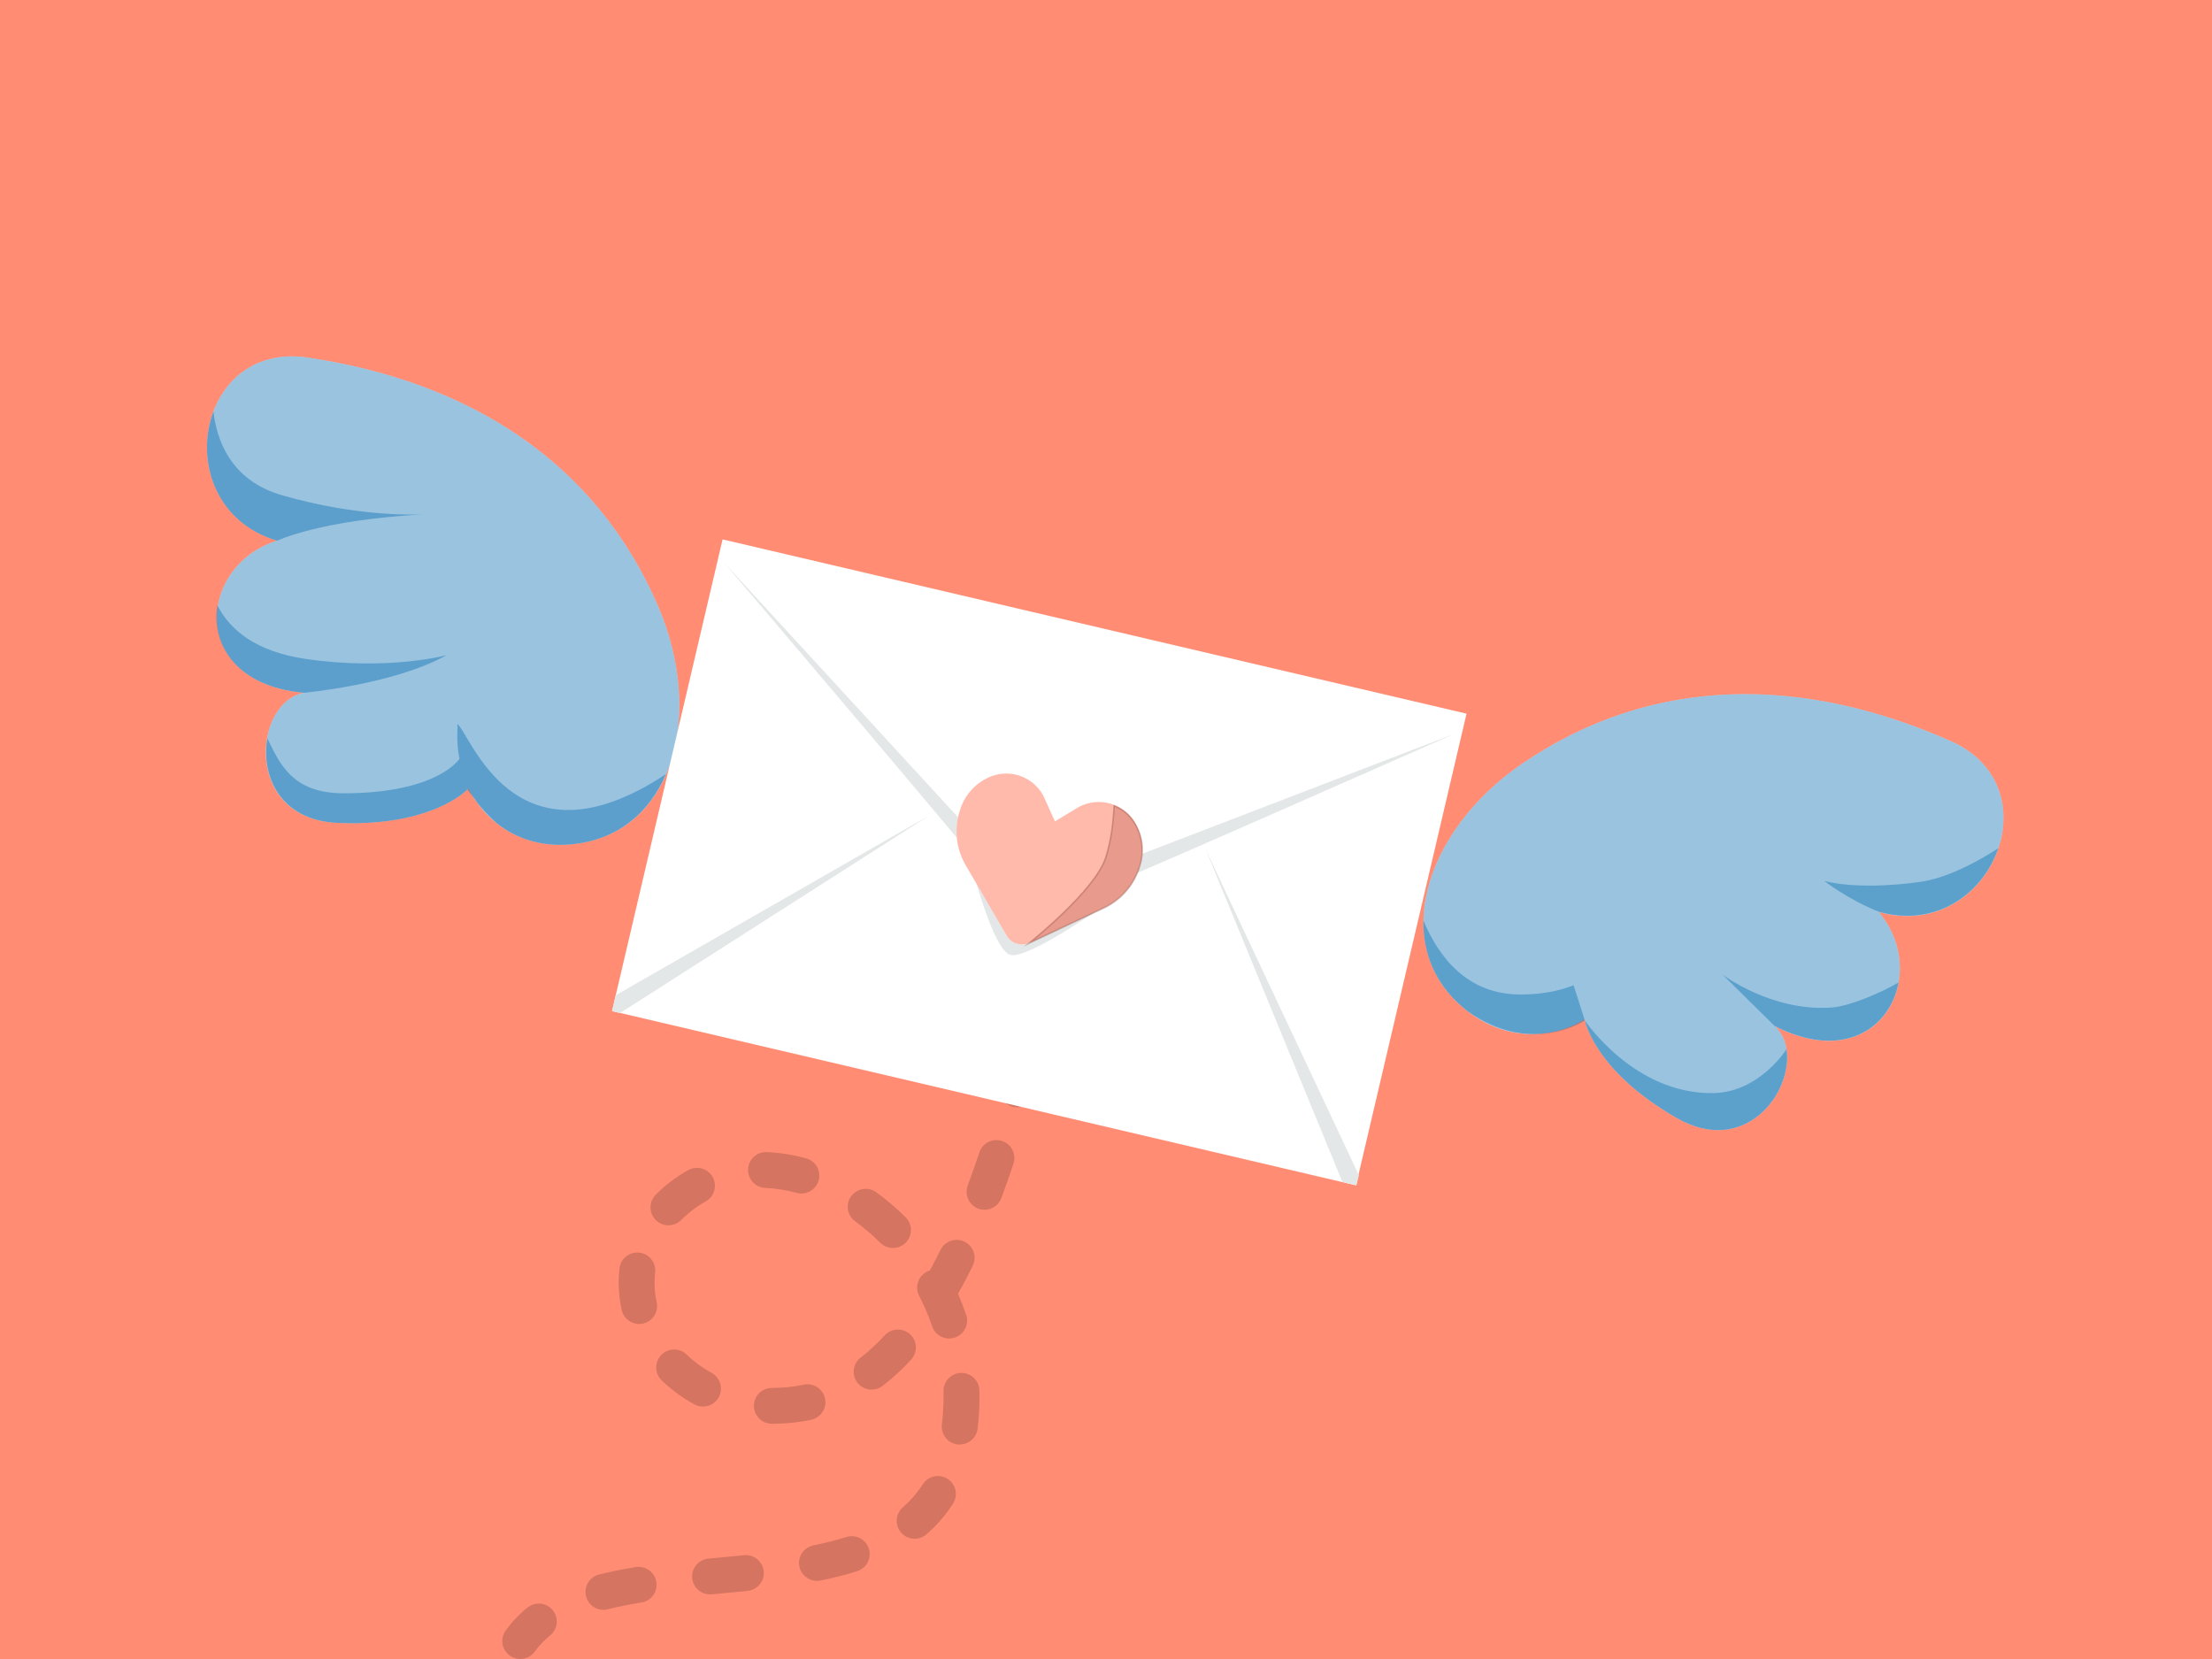 <?xml version="1.0" encoding="UTF-8"?> <svg xmlns="http://www.w3.org/2000/svg" width="1440" height="1080" viewBox="0 0 1440 1080" fill="none"><rect width="1440" height="1080" fill="#FF8C73"></rect><path opacity="0.4" d="M338.668 1080C336.331 1080 333.935 1079.3 331.891 1077.81C326.633 1074.05 325.435 1066.79 329.174 1061.54C333.118 1056 337.908 1050.96 343.4 1046.52C348.424 1042.47 355.785 1043.26 359.845 1048.25C363.906 1053.26 363.117 1060.61 358.122 1064.66C354.266 1067.78 350.936 1071.28 348.19 1075.1C345.912 1078.28 342.319 1079.97 338.668 1079.97V1080ZM392.824 1048.01C387.625 1048.01 382.864 1044.51 381.52 1039.24C379.913 1032.99 383.681 1026.64 389.932 1025.03C397.148 1023.2 405.005 1021.59 413.885 1020.16C420.253 1019.14 426.242 1023.46 427.264 1029.85C428.286 1036.2 423.963 1042.18 417.566 1043.2C409.387 1044.51 402.23 1045.97 395.687 1047.63C394.723 1047.87 393.73 1048.01 392.766 1048.01H392.824ZM462.229 1037.92C456.27 1037.92 451.188 1033.4 450.603 1027.37C449.99 1020.95 454.722 1015.27 461.148 1014.65L465.53 1014.25C471.781 1013.66 478.091 1013.08 484.342 1012.44C490.768 1011.8 496.493 1016.46 497.165 1022.85C497.808 1029.26 493.134 1034.98 486.737 1035.65C480.398 1036.29 474.06 1036.87 467.721 1037.49L463.339 1037.89C462.959 1037.92 462.609 1037.95 462.229 1037.95V1037.92ZM531.839 1029.15C526.405 1029.15 521.527 1025.33 520.388 1019.81C519.103 1013.52 523.192 1007.33 529.502 1006.05C537.418 1004.45 544.428 1002.64 550.942 1000.6C557.106 998.645 563.649 1002.03 565.606 1008.18C567.563 1014.3 564.175 1020.86 558.011 1022.82C550.709 1025.15 542.909 1027.13 534.175 1028.91C533.387 1029.09 532.598 1029.15 531.839 1029.15ZM595.43 1001.71C592.159 1001.71 588.916 1000.34 586.609 997.683C582.373 992.813 582.899 985.465 587.777 981.237C592.831 976.834 597.212 971.818 600.718 966.278C604.194 960.854 611.409 959.222 616.842 962.691C622.275 966.161 623.882 973.364 620.435 978.788C615.703 986.223 609.861 992.959 603.084 998.849C600.864 1000.77 598.147 1001.71 595.43 1001.71ZM624.787 940.414C624.32 940.414 623.882 940.414 623.414 940.326C617.017 939.568 612.431 933.765 613.161 927.379C613.862 921.343 614.242 915.278 614.242 909.33C614.242 908.105 614.242 906.91 614.213 905.714C614.067 899.27 619.15 893.934 625.605 893.759C632.119 893.642 637.406 898.687 637.582 905.131C637.611 906.53 637.64 907.901 637.64 909.301C637.64 916.153 637.231 923.122 636.413 930.033C635.712 935.981 630.659 940.326 624.816 940.326L624.787 940.414ZM503.095 926.855H502.306C495.851 926.767 490.71 921.46 490.797 915.016C490.885 908.63 496.114 903.527 502.482 903.527H503.066C503.066 903.527 503.066 903.527 503.095 903.527C509.989 903.527 516.766 902.827 523.163 901.428C529.472 900.057 535.694 904.052 537.067 910.35C538.44 916.649 534.438 922.86 528.129 924.23C520.096 925.98 511.654 926.855 503.095 926.855ZM457.614 915.657C455.715 915.657 453.817 915.191 452.035 914.228C444.235 909.971 437.049 904.723 430.74 898.599C426.095 894.109 425.979 886.731 430.477 882.095C434.976 877.458 442.366 877.342 447.01 881.832C451.83 886.498 457.293 890.493 463.252 893.729C468.918 896.82 470.992 903.906 467.925 909.563C465.793 913.441 461.791 915.657 457.643 915.657H457.614ZM567.446 904.664C563.941 904.664 560.494 903.09 558.187 900.115C554.243 895.012 555.178 887.693 560.29 883.757C565.635 879.645 570.923 874.776 575.976 869.294C580.358 864.57 587.748 864.249 592.48 868.623C597.212 872.997 597.504 880.374 593.152 885.098C587.193 891.542 580.942 897.287 574.574 902.215C572.442 903.848 569.929 904.635 567.446 904.635V904.664ZM617.864 871.364C612.986 871.364 608.429 868.302 606.793 863.404C604.515 856.609 601.681 849.961 598.381 843.604C595.401 837.889 597.65 830.832 603.376 827.887C604.018 827.537 604.69 827.275 605.362 827.071C607.699 822.814 610.007 818.323 612.256 813.716C615.089 807.913 622.071 805.522 627.884 808.321C633.697 811.15 636.092 818.119 633.288 823.922C630.162 830.337 626.92 836.519 623.648 842.292C625.634 846.783 627.387 851.361 628.964 855.968C631.009 862.062 627.738 868.681 621.603 870.752C620.376 871.16 619.12 871.364 617.864 871.364ZM416.105 861.887C410.731 861.887 405.911 858.184 404.713 852.731C403.399 846.841 402.756 840.834 402.756 834.915C402.756 831.853 402.931 828.733 403.282 825.7C404.012 819.314 409.825 814.736 416.222 815.465C422.619 816.194 427.235 821.997 426.475 828.383C426.212 830.541 426.095 832.728 426.095 834.915C426.095 839.172 426.563 843.459 427.498 847.716C428.9 854.014 424.898 860.225 418.618 861.625C417.77 861.8 416.923 861.887 416.076 861.887H416.105ZM581.292 812.404C578.313 812.404 575.304 811.266 573.026 808.992C567.914 803.889 562.422 799.224 556.697 795.054C551.468 791.263 550.3 783.973 554.097 778.754C557.895 773.534 565.168 772.368 570.426 776.159C577.174 781.028 583.629 786.539 589.588 792.488C594.145 797.037 594.145 804.414 589.588 808.992C587.31 811.266 584.33 812.404 581.322 812.404H581.292ZM435.18 797.649C432.201 797.649 429.221 796.512 426.943 794.267C422.357 789.718 422.327 782.34 426.884 777.762C427.673 776.975 428.491 776.188 429.309 775.4C435.034 770.035 441.343 765.428 448.033 761.725C453.67 758.605 460.798 760.617 463.923 766.244C467.049 771.872 465.033 778.987 459.396 782.107C454.372 784.906 449.61 788.376 445.287 792.43C444.674 793.013 444.06 793.596 443.476 794.208C441.197 796.512 438.189 797.649 435.18 797.649ZM640.941 787.531C639.597 787.531 638.224 787.297 636.881 786.802C630.834 784.556 627.738 777.85 629.987 771.814C632.528 764.961 635.099 757.671 637.582 750.177C639.626 744.054 646.228 740.759 652.362 742.8C658.497 744.841 661.797 751.431 659.753 757.555C657.182 765.311 654.524 772.834 651.866 779.949C650.113 784.644 645.644 787.56 640.912 787.56L640.941 787.531ZM521.732 776.975C520.709 776.975 519.687 776.858 518.664 776.567C511.771 774.701 504.906 773.622 498.188 773.33C491.732 773.068 486.737 767.615 487 761.2C487.263 754.785 492.696 749.682 499.152 750.032C507.594 750.382 516.182 751.723 524.74 754.056C530.962 755.747 534.643 762.133 532.949 768.373C531.546 773.563 526.814 777.004 521.673 777.004L521.732 776.975ZM662.265 720.872C661.213 720.872 660.162 720.726 659.11 720.435C652.888 718.714 649.266 712.27 650.989 706.059C653.005 698.886 655.02 691.392 657.007 683.723C658.643 677.483 665.011 673.751 671.262 675.383C677.513 677.016 681.252 683.373 679.616 689.613C677.6 697.399 675.526 705.039 673.482 712.358C672.05 717.519 667.347 720.872 662.235 720.872H662.265Z" fill="#935148"></path><path d="M1045.78 559.373C1105.72 622.899 1019.6 707.61 955.612 658.489C903.12 618.243 926.353 541.331 990.81 497.244C1075.27 439.45 1172.95 439.567 1269.84 482.402C1338.37 512.696 1295.05 613.965 1222.93 593.682C1258.02 634.714 1223.34 702.75 1155.3 668.005C1180.08 690.528 1145.37 758.565 1091.72 727.922C1038.06 697.279 1031.77 664.367 1031.77 664.367" fill="white"></path><path opacity="0.4" d="M1045.78 559.373C1105.72 622.899 1019.6 707.61 955.612 658.489C903.12 618.243 926.353 541.331 990.81 497.244C1075.27 439.45 1172.95 439.567 1269.84 482.402C1338.37 512.696 1295.05 613.965 1222.93 593.682C1258.02 634.714 1223.34 702.75 1155.3 668.005C1180.08 690.528 1145.37 758.565 1091.72 727.922C1038.06 697.28 1031.77 664.367 1031.77 664.367" fill="#006BB0"></path><g opacity="0.4"><path d="M1024.4 641.389C1015.11 645.088 1003.7 647.417 989.75 647.417C955.068 647.417 936.49 622.897 926.618 599.222C926.269 621.732 935.209 642.787 955.505 658.367C997.467 687.837 1031.71 664.249 1031.71 664.249L1024.4 641.389Z" fill="#006BB0"></path><path d="M1115.4 711.6C1063.8 712.503 1031.71 664.278 1031.71 664.278C1031.71 664.278 1038 697.214 1091.67 727.879C1135.99 753.214 1167.38 711.163 1162.99 683.061C1162.99 683.061 1145.43 711.076 1115.43 711.6H1115.4Z" fill="#006BB0"></path><path d="M1249.5 574.207C1207.37 579.885 1187.56 573.42 1187.56 573.42C1187.56 573.42 1202.36 585.185 1222.92 593.485C1261 604.202 1291.09 580.992 1300.87 552.22C1288.81 560.025 1268.4 571.644 1249.5 574.178V574.207Z" fill="#006BB0"></path><path d="M1191.87 655.95C1152.74 658.454 1121.34 634.429 1121.34 634.429L1155.27 667.889C1200.23 690.866 1230.6 668.938 1235.93 639.584C1225.04 645.961 1204.4 655.134 1191.87 655.95Z" fill="#006BB0"></path></g><path d="M348.579 417.623C263.946 439.378 291.497 557.037 371.878 549.668C437.842 543.611 459.248 466.171 428.319 394.411C387.75 300.371 305.098 248.328 200.253 232.776C126.163 221.796 108.63 330.631 180.449 351.978C128.813 367.851 121.823 444.008 197.923 451.027C164.926 456.852 157.907 532.981 219.678 535.689C281.42 538.398 304.34 513.934 304.34 513.934" fill="white"></path><path opacity="0.4" d="M348.579 417.623C263.946 439.378 291.497 557.037 371.878 549.668C437.842 543.611 459.248 466.171 428.319 394.411C387.75 300.371 305.098 248.328 200.253 232.776C126.163 221.796 108.63 330.631 180.449 351.978C128.813 367.851 121.823 444.008 197.923 451.027C164.926 456.852 157.907 532.981 219.678 535.689C281.42 538.398 304.34 513.934 304.34 513.934" fill="#006BB0"></path><path opacity="0.4" d="M180.376 352.017C180.376 352.017 208.136 338.514 275.789 334.848C273.316 334.993 233.451 337.001 183.111 322.247C149.765 312.47 140.948 285.785 138.94 267.917C127.417 298.618 139.144 339.766 180.405 352.017H180.376Z" fill="#006BB0"></path><path opacity="0.4" d="M290.682 426.516C290.682 426.516 252.772 436.795 199.153 428.983C166.625 424.255 149.718 410.159 141.498 394.066C137.374 419.527 153.638 446.897 197.808 451.008C197.808 451.008 256.604 445.634 290.682 426.516Z" fill="#006BB0"></path><path opacity="0.4" d="M297.572 471.186C298.445 472.793 296.554 481.147 299.114 493.999V493.97C299.114 493.97 285.035 516.433 223.628 516.433C190.089 516.433 181.915 496.833 174.061 480.621C169.959 504.486 181.886 534.046 219.818 535.711C281.486 538.428 304.379 513.891 304.379 513.891C305.601 516.403 307.52 517.426 310.546 522.362C313.687 526.247 318.022 531.067 323.403 535.916C335.853 545.818 352.259 551.455 371.836 549.674C401.885 546.899 422.683 529.227 433.475 503.989C334.369 569.536 306.066 476.649 297.543 471.157L297.572 471.186Z" fill="#006BB0"></path><path d="M417.707 661.256L633.211 542.116" stroke="#221E5E" stroke-linecap="round" stroke-linejoin="round"></path><path d="M863.607 765.504L723.442 563.141" stroke="#221E5E" stroke-linecap="round" stroke-linejoin="round"></path><path d="M398.434 658.189L470.396 351.141L954.715 464.588L882.753 771.637L398.434 658.189Z" fill="white"></path><path d="M682.93 592.407C668.451 596.638 657.993 590.686 652.837 582.05C647.681 573.414 471.145 366.033 471.145 366.033L660.499 572.101C666.937 579.103 676.958 581.437 685.814 578.024L946.831 477.688C946.831 477.688 697.379 588.148 682.901 592.378L682.93 592.407Z" fill="#E4E7E7"></path><path d="M631.488 559.637C631.488 559.637 646.008 619.121 658.002 621.705C669.997 624.289 721.69 587.593 721.69 587.593L631.459 559.637H631.488Z" fill="#E4E7E7"></path><path d="M670.243 613.711C664.853 616.27 658.38 614.292 655.363 609.144L628.21 562.489C622.293 551.843 621.092 539.277 624.841 527.701C627.858 517.375 635.591 509.027 645.726 505.217C659.376 500.272 674.549 506.817 680.173 520.138L686.764 534.711L700.531 526.392C712.745 518.568 729.002 521.68 737.438 533.431C743.618 542.273 745.259 553.472 741.832 563.681C738.346 575.316 730.174 585.031 719.248 590.47L670.272 613.711H670.243Z" fill="white"></path><path opacity="0.6" d="M670.243 613.711C664.853 616.27 658.38 614.292 655.363 609.144L628.21 562.489C622.293 551.843 621.092 539.277 624.841 527.701C627.858 517.375 635.591 509.027 645.726 505.217C659.376 500.272 674.549 506.817 680.173 520.138L686.764 534.711L700.531 526.392C712.745 518.568 729.002 521.68 737.438 533.431C743.618 542.273 745.259 553.472 741.832 563.681C738.346 575.316 730.174 585.031 719.248 590.47L670.272 613.711H670.243Z" fill="#FF8C73"></path><path opacity="0.4" d="M725.284 524.595C724.843 534.128 723.519 546.847 719.844 558.263C712.816 580.022 670.004 613.951 670.004 613.951L719.168 590.8C730.135 585.382 738.339 575.705 741.838 564.116C745.249 553.946 743.632 542.762 737.427 533.983C734.281 529.608 730.018 526.45 725.284 524.595Z" fill="#C66D5E" stroke="#935148" stroke-miterlimit="10"></path><path d="M400.845 647.877L605.178 530.728L403.634 659.504L398.434 658.28L400.845 647.877Z" fill="#E4E7E7"></path><path d="M884.632 765.13L883.088 771.637L873.908 769.487L784.764 552.628L884.632 765.13Z" fill="#E4E7E7"></path></svg> 